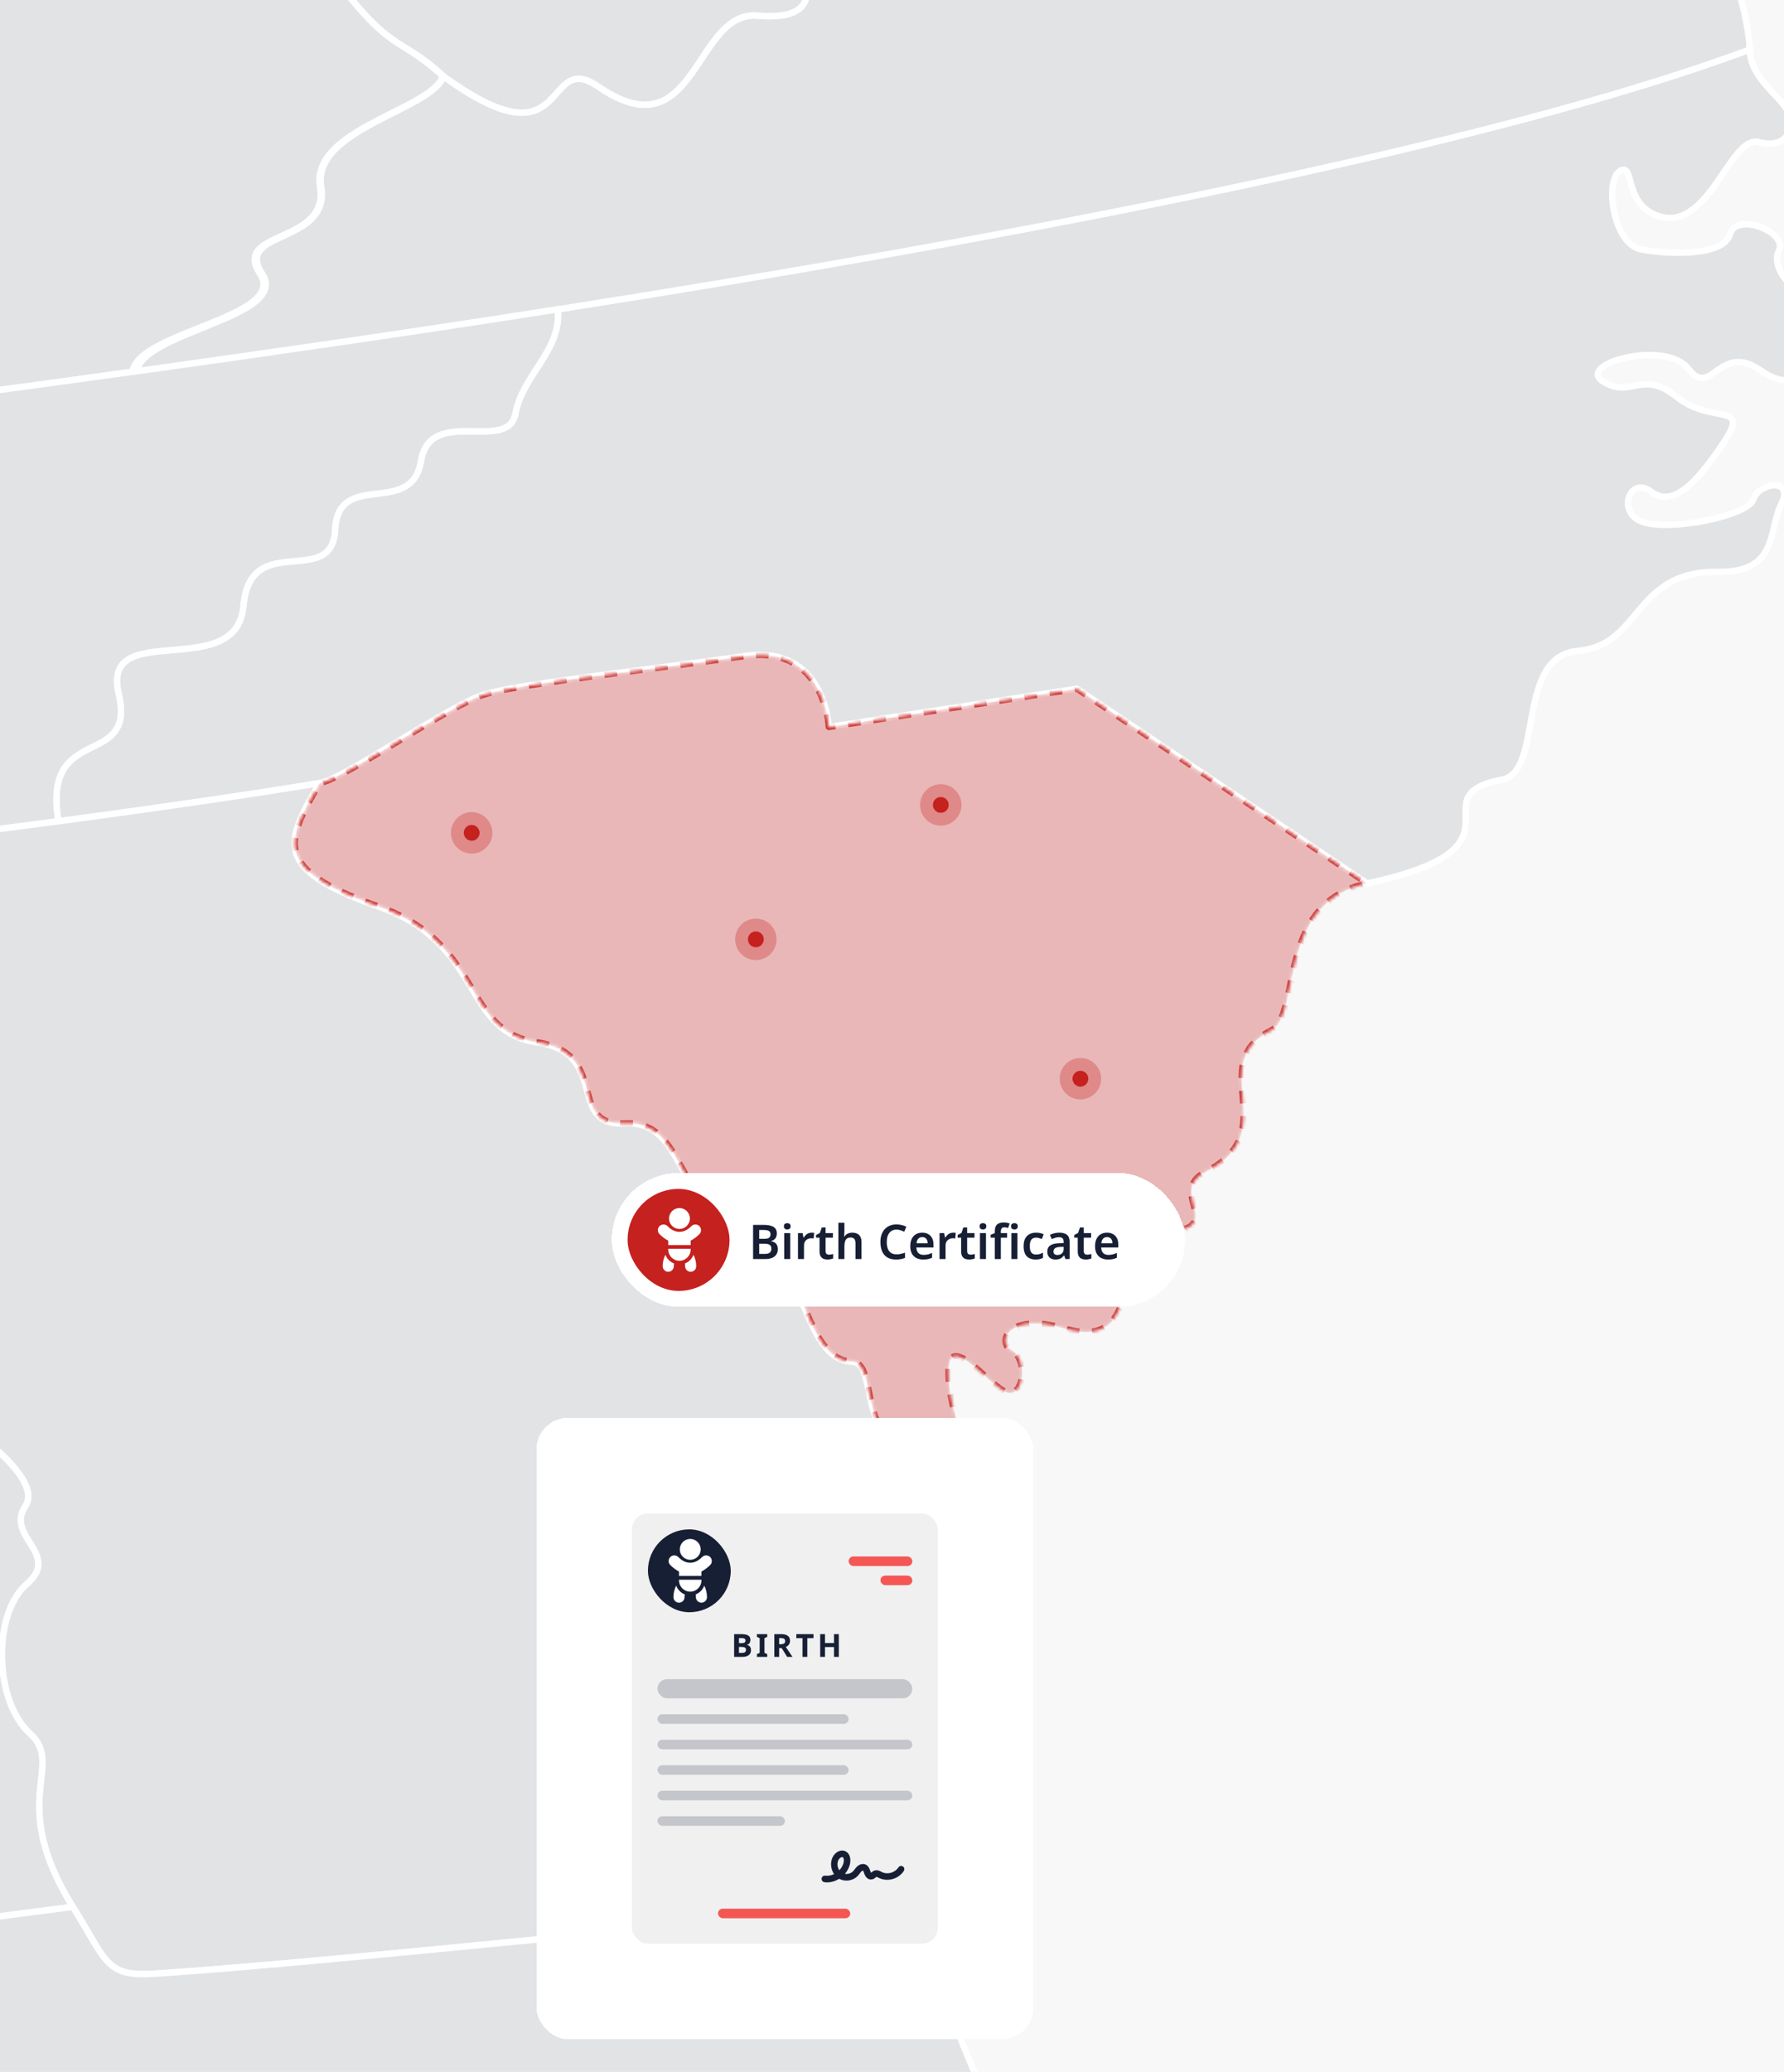 <svg width="560" height="650" viewBox="0 0 560 650" fill="none" xmlns="http://www.w3.org/2000/svg">
<g id="HERO Image - SC - Birth" clip-path="url(#clip0_3044_32839)">
<rect width="560" height="650" fill="#F8F8F8"/>
<g id="IMG Hero" clip-path="url(#clip1_3044_32839)">
<g id="Map">
<path id="us_20" d="M527.33 -145.523L564.112 -151.485C570.345 -144.236 563.003 -120.637 560.532 -114.076L550.592 -111.704C548.337 -115.56 528.598 -105.62 533.671 -111.362C538.744 -117.104 518.743 -119.317 521.649 -125.869C524.555 -132.42 501.859 -116.79 504.648 -129C507.437 -141.209 488.499 -133.01 495.256 -142.266C502.013 -151.522 507.783 -146.01 508.555 -150.352C509.328 -154.695 492.425 -153.497 491.4 -161.289C490.375 -169.08 477.207 -176.628 488.372 -182.061C499.538 -187.494 475.737 -204.818 483.95 -207.584C492.163 -210.35 501.386 -224.866 493.511 -228.174C485.635 -231.483 480.323 -217.804 474.703 -214.332C471.299 -212.307 468.388 -209.55 466.18 -206.261C463.972 -202.973 462.523 -199.235 461.937 -195.317C461.351 -191.4 461.644 -187.401 462.793 -183.61C463.942 -179.82 465.92 -176.332 468.582 -173.4C477.034 -163.572 464.914 -162.037 472.055 -152.636C479.196 -143.235 476.327 -134.924 488.611 -127.792C500.895 -120.66 480.871 -124.166 474.689 -129.664C468.507 -135.163 471.774 -123.96 479.224 -119.767C486.674 -115.574 496.744 -112.317 494.667 -108.367C492.589 -104.418 483.014 -105.091 478.166 -108.461C473.318 -111.83 452.199 -125.728 446.261 -119.097C423.991 -104.319 415.375 -122.373 436.218 -143.642C448.675 -156.366 428.647 -173.882 412.264 -168.332C395.88 -162.782 414.023 -188.337 383.213 -187.705C382.876 -203.354 373.385 -201.402 356.792 -206.269C340.198 -211.136 335.401 -190.204 319.72 -193.358C304.039 -196.512 322.616 -178.659 304.343 -180.887C286.069 -183.114 275.418 -151.644 275.418 -151.644L265.727 -196.994L499.239 -245.662L527.33 -145.523ZM963.469 -2.136C963.732 -8.86 961.319 -15.414 956.757 -20.362C952.196 -25.309 945.858 -28.246 939.135 -28.529H845.454C838.73 -28.246 832.393 -25.309 827.831 -20.362C823.27 -15.414 820.856 -8.86 821.12 -2.136V50.529C820.856 57.253 823.27 63.807 827.831 68.755C832.393 73.702 838.73 76.639 845.454 76.921H939.172C945.896 76.639 952.233 73.702 956.794 68.755C961.356 63.807 963.77 57.253 963.506 50.529L963.469 -2.136Z" fill="#171F35" fill-opacity="0.1" stroke="white" stroke-width="2"/>
<path id="us_33" d="M161.772 129.806C159.432 142.216 135.014 127.097 132.112 144.734C129.211 162.371 106.112 147.224 105.2 166.124C104.287 185.025 78.526 166.012 76.392 190.164C74.258 214.315 31.529 193.683 37.233 217.656C42.938 241.63 13.007 226.402 18.351 257.662C52.559 253.09 81.278 248.85 100.319 245.682C108.045 244.391 140.854 221.409 151.846 217.928C162.838 214.446 208.329 209.607 233.655 205.835C258.981 202.064 260.151 228.087 260.151 228.087L338.047 216.079L429.163 277.162C482.759 265.645 443.801 249.95 471.481 244.592C484.79 242.027 475.459 205.887 495.389 204.174C515.32 202.462 512.681 179.073 539.172 179.405C558.358 179.644 554.97 166.503 559.139 158.155C563.309 149.807 552.05 151.37 550.431 156.601C548.811 161.833 524.595 166.681 515.844 163.827C507.093 160.972 511.632 149.147 518.249 154.22C524.866 159.292 532.105 152.198 540.959 138.997C549.813 125.796 537.365 133.428 526.34 124.546C515.315 115.664 512.025 125.267 503.232 119.703C494.439 114.139 522.924 106.38 530.065 115.786C537.206 125.192 539.672 107.176 552.649 116.193C570.267 128.416 567.951 100.282 577.011 97.891C586.071 95.5 586.571 76.861 576.903 71.414C567.235 65.967 568.012 82.884 566.407 88.56C564.802 94.237 555.466 84.451 558.386 78.658C561.306 72.865 545.11 66.421 543.088 73.412C541.067 80.404 524.548 79.87 515.409 78.321C506.269 76.772 503.672 56.856 508.389 53.721C513.106 50.585 509.643 63.215 519.512 67.38C536.158 74.4 542.878 42.157 552.045 44.577C561.213 46.996 564.095 39.555 560.936 34.413C557.778 29.27 549.438 24.225 549.261 15.549C467.915 45.784 320.789 74.11 175.052 97.091C176.344 109.983 164.125 117.391 161.772 129.806Z" fill="#171F35" fill-opacity="0.1" stroke="white" stroke-width="2"/>
<path id="us_46" d="M446.257 -119.116C440.319 -112.485 476.048 -105.401 483.624 -96.009C491.2 -86.617 505.796 -94.726 505.922 -88.217C506.049 -81.708 495.945 -87.581 498.65 -82.859C501.355 -78.137 508.636 -61.801 499.403 -67.678C490.171 -73.556 469.384 -91.816 465.093 -88.69C460.801 -85.564 490.362 -64.463 496.469 -61.979C502.576 -59.494 514.018 -52.788 514.107 -48.876C514.196 -44.964 507.031 -33.976 501.748 -37.771C496.465 -41.566 482.276 -55.61 479.754 -51.215C477.231 -46.821 497.068 -31.163 502.731 -31.28C508.393 -31.397 520.214 -25.567 518.15 -20.747C516.086 -15.927 500.793 -20.391 498.13 -22.941C495.468 -25.492 470.572 -33.236 470.657 -28.894C470.741 -24.551 489.431 -23.896 494.747 -18.234C500.063 -12.571 508.524 -3.184 514.163 -3.727C519.802 -4.27 541.244 -16.872 544.042 -7.372C546.937 -0.049 548.705 7.671 549.283 15.525C467.938 45.76 320.811 74.085 175.075 97.067C130.263 104.133 85.577 110.68 42.965 116.628C44.448 104.025 91.249 99.556 82.274 85.845C73.298 72.134 103.8 76.725 100.828 58.549C97.856 40.374 135.925 34.388 139.201 23.92C179.735 53.472 170.002 14.977 187.897 27.238C218.717 48.338 217.79 3.204 237.786 4.926C257.782 6.648 254.969 -4.49 248.633 -17.387C242.297 -30.284 274.596 -63.935 271.507 -87.819C268.419 -111.704 301.017 -74.543 306.637 -110.609C309.482 -128.925 330.643 -125.855 325.655 -141.387C320.666 -156.918 340.709 -142.561 343.564 -173.007C346.418 -203.452 384.014 -150.395 383.2 -187.705C414.015 -188.337 395.872 -162.786 412.251 -168.332C428.629 -173.877 448.663 -156.361 436.206 -143.642C415.372 -122.397 423.992 -104.338 446.257 -119.116ZM537.219 -86.677C532.072 -83.102 536.424 -61.918 533.433 -59.255C530.443 -56.592 533.041 -36.236 538.263 -35.478C543.485 -34.72 543.059 -55.544 542.423 -65.516C541.787 -75.489 551.894 -69.62 553.537 -73.991C555.18 -78.362 558.058 -107.516 560.528 -114.072L550.589 -111.699C552.854 -107.839 542.362 -90.257 537.219 -86.677Z" fill="#171F35" fill-opacity="0.1" stroke="white" stroke-width="2"/>
<path id="us_48" d="M188.349 -258.469C188.349 -258.469 168.952 -262.376 177.09 -246.915C185.227 -231.453 177.646 -223.479 182.63 -211.429C187.614 -199.379 173.271 -194.185 183.337 -176.716C190.272 -164.699 158.469 -138.002 154.066 -141.385C145.643 -147.838 134.023 -144.455 136.312 -117.58C138.6 -90.705 109.516 -111.965 110.069 -84.552C110.621 -57.138 104.898 -40.526 89.216 -42.809C86.876 -30.61 80.596 -40.03 102.024 -10.946C123.452 18.138 124.238 10.192 139.208 23.893C179.743 53.445 170.009 14.951 187.904 27.211C218.724 48.312 217.798 3.177 237.793 4.899C257.789 6.621 254.977 -4.516 248.641 -17.413C242.305 -30.31 274.603 -63.961 271.515 -87.846C268.426 -111.731 301.024 -74.57 306.644 -110.636C309.489 -128.951 330.651 -125.882 325.662 -141.413C320.674 -156.945 340.717 -142.588 343.571 -173.033C346.426 -203.479 384.021 -150.421 383.207 -187.732C382.87 -203.38 373.38 -201.429 356.786 -206.296C340.192 -211.163 335.396 -190.231 319.714 -193.385C304.033 -196.539 322.611 -178.686 304.337 -180.914C286.063 -183.141 275.413 -151.671 275.413 -151.671L265.721 -197.021L203.557 -184.063L188.349 -258.469Z" fill="#171F35" fill-opacity="0.1" stroke="white" stroke-width="2"/>
<path id="us_17" d="M102.028 -10.933C80.605 -40.017 86.871 -30.588 89.22 -42.797C91.569 -55.006 77.746 -52.114 70.591 -62.39C63.436 -72.666 56.641 -64.73 51.606 -56.775C46.57 -48.819 34.928 -65.114 21.235 -55.282C7.543 -45.45 6.162 -70.608 -5.771 -59.961C-17.704 -49.315 -26.291 -86.462 -65.234 -80.458C-46.437 -53.064 -96.12 -61.595 -93.855 -36.47C-91.59 -11.345 -109.368 -30.943 -106.49 -17.115C-103.612 -3.287 -122.911 -13.301 -120.763 6.62C-118.615 26.541 -157.292 3.892 -156.861 24.725C-156.431 45.559 -182.599 33.771 -192.122 41.941C-201.645 50.112 -211.435 31.052 -229.638 42.704C-241.169 50.093 -251.913 47.505 -257.248 53.037C-255.076 63.411 -276.71 56.692 -261.459 70.707C-245.989 84.909 -282.003 85.462 -280.969 103.665C-279.934 121.869 -281.306 119.305 -302.322 110.61C-323.338 101.915 -320.918 124.649 -325.439 126.717C-323.151 132.333 -330.615 139.539 -325.027 146.676C-312.991 162.057 -349.955 159.339 -344.012 173.892C-339.262 172.825 -247.898 161.603 -247.898 161.603L-248.076 152.488C-248.076 152.488 -117.019 138.767 41.619 116.637C43.108 104.035 90.554 99.543 81.597 85.836C72.64 72.13 103.441 76.716 100.465 58.54C97.489 40.364 135.735 34.375 138.988 23.883C124.083 10.214 123.475 18.15 102.028 -10.933Z" fill="#171F35" fill-opacity="0.1" stroke="white" stroke-width="2"/>
<path id="us_42" d="M-247.833 161.618C-247.833 161.618 -339.197 172.849 -343.947 173.907C-348.697 174.964 -358.791 180.383 -350.405 187.15C-342.019 193.917 -358.243 199.56 -352.22 217.567C-343.273 244.297 -373.456 224.956 -366.868 249.992C-362.291 267.386 -381.814 258.111 -375.076 269.698C-368.337 281.285 -389.657 291.126 -384.248 303.677C-362.202 302.109 -303.001 295.974 -232.315 288.033C-180.919 282.253 -123.468 275.519 -69.933 268.926C-38.491 265.051 -8.387 261.214 18.357 257.643C13.003 226.384 42.943 241.62 37.244 217.638C31.544 193.655 74.292 214.278 76.402 190.145C78.513 166.012 104.297 184.997 105.21 166.106C106.122 147.214 129.235 162.362 132.122 144.715C135.01 127.069 159.428 142.202 161.782 129.787C164.136 117.372 176.354 109.955 175.091 97.03C130.279 104.096 84.306 110.667 41.68 116.624C-116.959 138.754 -248.015 152.474 -248.015 152.474L-247.833 161.618Z" fill="#171F35" fill-opacity="0.1" stroke="white" stroke-width="2"/>
<path id="us_1" d="M-151.192 620.686C-137.551 619.108 22.889 598.223 22.889 598.223C2.013 564.802 20.68 553.987 9.407 543.809C-1.866 533.631 -2.437 506.283 8.443 496.934C19.323 487.584 1.625 482.094 7.942 472.6C14.26 463.105 -12.793 445.926 -12.793 445.926L-69.94 268.944C-123.48 275.542 -180.917 282.271 -232.322 288.05L-231.386 553.309L-211.732 677.061C-181.188 684.702 -198.975 663.785 -191.825 653.195C-187.145 646.278 -171.792 655.829 -177.669 665.932C-183.547 676.036 -170.65 674.936 -167.795 681.796C-160.954 698.175 -160.205 670.781 -152.699 676.71C-145.193 682.639 -148.169 664.463 -142.558 663.045C-145.287 657.097 -140.864 650.41 -150.808 641.519C-160.753 632.628 -164.829 622.277 -151.192 620.686Z" fill="#171F35" fill-opacity="0.1" stroke="white" stroke-width="2"/>
<path id="us_10" d="M267.466 427.219C251.209 426.461 253.74 392.978 232.762 385.571C211.783 378.163 215.124 351.41 196.261 352.458C177.397 353.506 191.904 330.398 168.389 326.977C144.874 323.557 152.128 296.05 118.673 284.36C85.219 272.671 89.599 264.121 100.306 245.669C81.265 248.842 52.546 253.077 18.338 257.649C-8.406 261.22 -38.505 265.052 -69.947 268.932L-12.805 445.937C-12.805 445.937 14.248 463.172 7.931 472.611C1.613 482.05 19.302 487.586 8.431 496.945C-2.439 506.304 -1.864 533.619 9.395 543.816C20.654 554.013 2.002 564.804 22.877 598.23C33.664 615.545 33.083 620.224 48.69 619.2C92.996 616.298 176.096 607.501 223.543 603.256C266.595 638.203 216.346 569.563 251.705 579.236C263.507 582.479 271.719 581.215 277.288 577.626C279.291 569.334 268.954 541.242 281.214 536.305C297.125 529.903 266.998 520.104 283.414 516.3C301.566 512.088 273.587 482.195 289.235 482.752C304.884 483.309 298.024 466.509 301.809 460.791C265.594 461.544 277.26 427.65 267.466 427.219Z" fill="#171F35" fill-opacity="0.1" stroke="white" stroke-width="2"/>
<path id="us_9" d="M251.706 579.248C216.347 569.556 266.578 638.211 223.544 603.268C176.098 607.48 92.984 616.32 48.691 619.212C33.08 620.241 33.66 615.543 22.878 598.242C22.878 598.242 -137.552 619.113 -151.202 620.704C-164.853 622.295 -160.73 632.619 -150.777 641.538C-140.823 650.457 -145.245 657.13 -142.527 663.064C-136.911 661.66 -144.038 674.384 -133.584 675.47C-123.13 676.555 -126.564 654.075 -116.714 651.679C-105.048 648.843 -114.758 662.97 -104.299 664.884C-85.112 668.408 -84.415 660.57 -81.963 653.139C-79.511 645.707 -52.599 645.183 -56.324 654.346C-60.048 663.509 -43.043 667.107 -32.561 670.36C-22.078 673.612 -20.628 662.147 -14.493 662.175C3.318 662.255 -14.404 687.356 2.943 686.565C11.175 686.186 17.02 695.395 17.198 704.067C17.375 712.738 40.708 708.358 41.031 701.853C42.252 676.649 70.489 698.648 94.069 663.013C102.025 650.963 113.316 669.962 124.992 668.02C145.765 664.566 141.839 683.804 149.214 684.459C173.136 686.588 151.46 709.603 176.29 713.861C209.782 719.603 194.91 732.58 222.052 743.343C236.165 748.921 224.036 776.722 221.116 803.709C218.196 830.697 226.165 838.76 235.318 840.323C244.472 841.886 236.399 829.878 234.125 824.716C231.851 819.555 241.818 818.904 252.3 822.17C262.783 825.437 230.096 861.273 246.685 867.001C263.274 872.729 261.819 897.306 272.685 906.838C298.315 929.324 267.537 887.848 292.423 896.024C297.94 897.825 290.032 927.33 298.315 929.319C306.598 931.308 309.598 907.821 316.664 913.315C323.73 918.809 301.422 932.305 312.761 935.103C324.099 937.902 322.752 955.225 329.032 966.456C340.305 986.63 378.519 966.321 382.038 1010.95C382.819 1020.91 402.427 1007.41 403.952 1020.93C407.452 1051.98 363.937 1029.48 363.474 1049.8C363.24 1060.25 385.337 1044.87 413.629 1042.13C438.277 1039.75 430.158 1012.54 443.579 1004.48C451.806 999.546 438.899 987.224 441.81 981.955C461.464 946.39 439.616 874.792 434.679 866.617C429.742 858.442 419.704 861.549 420.921 852.139C421.318 849.036 411.94 823.972 401.392 810.022C390.115 795.047 354.297 735.874 355.532 733.239C356.768 730.605 375.187 739.688 366.38 733.024C309.944 690.337 294.019 612.515 288.202 603.516C282.386 594.517 275.249 585.986 277.252 577.689C271.721 581.223 263.508 582.477 251.706 579.248Z" fill="#171F35" fill-opacity="0.1" stroke="white" stroke-width="2"/>
<g id="SC">
<g id="us_40">
<mask id="path-10-inside-1_3044_32839" fill="white">
<path d="M260.162 228.081C260.162 228.081 258.978 202.044 233.666 205.83C208.354 209.616 162.854 214.436 151.857 217.922C140.86 221.408 108.047 244.385 100.33 245.677C89.633 264.124 85.257 272.678 118.698 284.367C152.138 296.057 144.904 323.559 168.414 326.985C191.924 330.41 177.417 353.499 196.286 352.465C215.154 351.431 211.78 378.203 232.786 385.578C253.793 392.953 251.233 426.445 267.49 427.226C277.266 427.671 265.586 461.565 301.82 460.821C305.615 455.103 297.566 443.535 297.73 430.076C297.893 416.618 312.185 437.166 316.963 437.063C321.741 436.96 322.386 426.103 317.557 423.585C312.728 421.068 316.598 411.634 333.936 416.744C361.456 424.863 347.235 387.819 366.323 386.551C385.411 385.283 366.089 373.958 378.523 367.632C403.437 354.973 377.84 334.219 398.884 323.372C408.805 318.257 400.157 283.408 429.203 277.161L338.087 216.078L260.162 228.081Z"/>
</mask>
<path d="M260.162 228.081C260.162 228.081 258.978 202.044 233.666 205.83C208.354 209.616 162.854 214.436 151.857 217.922C140.86 221.408 108.047 244.385 100.33 245.677C89.633 264.124 85.257 272.678 118.698 284.367C152.138 296.057 144.904 323.559 168.414 326.985C191.924 330.41 177.417 353.499 196.286 352.465C215.154 351.431 211.78 378.203 232.786 385.578C253.793 392.953 251.233 426.445 267.49 427.226C277.266 427.671 265.586 461.565 301.82 460.821C305.615 455.103 297.566 443.535 297.73 430.076C297.893 416.618 312.185 437.166 316.963 437.063C321.741 436.96 322.386 426.103 317.557 423.585C312.728 421.068 316.598 411.634 333.936 416.744C361.456 424.863 347.235 387.819 366.323 386.551C385.411 385.283 366.089 373.958 378.523 367.632C403.437 354.973 377.84 334.219 398.884 323.372C408.805 318.257 400.157 283.408 429.203 277.161L338.087 216.078L260.162 228.081Z" fill="#C5211F" fill-opacity="0.3" stroke="#C5211F" stroke-opacity="0.8" stroke-width="2" stroke-miterlimit="10" stroke-linejoin="round" stroke-dasharray="4 4" mask="url(#path-10-inside-1_3044_32839)"/>
</g>
<g id="dots">
<g id="Ellipse 509">
<circle cx="283.045" cy="387.513" r="2.5" transform="rotate(-22.376 283.045 387.513)" fill="#C5211F"/>
<circle cx="283.045" cy="387.513" r="4.5" transform="rotate(-22.376 283.045 387.513)" stroke="#C5211F" stroke-opacity="0.3" stroke-width="4"/>
</g>
<g id="Ellipse 510">
<circle cx="339.142" cy="338.426" r="2.5" transform="rotate(-22.376 339.142 338.426)" fill="#C5211F"/>
<circle cx="339.142" cy="338.426" r="4.5" transform="rotate(-22.376 339.142 338.426)" stroke="#C5211F" stroke-opacity="0.3" stroke-width="4"/>
</g>
<g id="Ellipse 511">
<circle cx="237.263" cy="294.697" r="2.5" transform="rotate(-22.376 237.263 294.697)" fill="#C5211F"/>
<circle cx="237.263" cy="294.697" r="4.5" transform="rotate(-22.376 237.263 294.697)" stroke="#C5211F" stroke-opacity="0.3" stroke-width="4"/>
</g>
<g id="Ellipse 512">
<circle cx="148.056" cy="261.29" r="2.5" transform="rotate(-22.376 148.056 261.29)" fill="#C5211F"/>
<circle cx="148.056" cy="261.29" r="4.5" transform="rotate(-22.376 148.056 261.29)" stroke="#C5211F" stroke-opacity="0.3" stroke-width="4"/>
</g>
<g id="Ellipse 513">
<circle cx="295.316" cy="252.525" r="2.5" transform="rotate(-22.376 295.316 252.525)" fill="#C5211F"/>
<circle cx="295.316" cy="252.525" r="4.5" transform="rotate(-22.376 295.316 252.525)" stroke="#C5211F" stroke-opacity="0.3" stroke-width="4"/>
</g>
</g>
</g>
</g>
</g>
<g id="Certificate">
<g id="Certificate button hero" filter="url(#filter0_d_3044_32839)">
<rect x="190" y="363" width="180" height="42" rx="21" fill="white" shape-rendering="crispEdges"/>
<g id="child-icon">
<rect x="195" y="368" width="32" height="32" rx="16" fill="#C5211F"/>
<g id="certificate ui icon" clip-path="url(#clip2_3044_32839)">
<g id="icon">
<g id="Group 39525">
<path id="Vector" d="M206.869 388.648C206.312 389.759 206.016 390.992 206.016 392.257C206.016 393.218 206.797 394 207.758 394C208.719 394 209.501 393.218 209.501 392.257C209.501 391.969 209.528 391.684 209.58 391.407C208.328 390.92 207.335 389.911 206.869 388.648Z" fill="white"/>
<path id="Vector_2" d="M212.979 391.407C213.03 391.684 213.057 391.969 213.057 392.257C213.057 393.218 213.839 394 214.8 394C215.761 394 216.543 393.218 216.543 392.257C216.543 390.992 216.247 389.759 215.69 388.648C215.224 389.911 214.23 390.92 212.979 391.407Z" fill="white"/>
<path id="Vector_3" d="M217.539 382.197C218.233 381.503 218.233 380.374 217.539 379.68C217.203 379.344 216.756 379.159 216.281 379.159C215.805 379.159 215.358 379.344 215.022 379.68C213.806 380.896 212.617 381.462 211.28 381.462C209.943 381.462 208.754 380.896 207.538 379.68C206.844 378.987 205.715 378.987 205.021 379.68C204.685 380.017 204.5 380.463 204.5 380.939C204.5 381.414 204.685 381.861 205.021 382.197C205.713 382.889 206.822 383.757 207.762 384.235V385.61H214.798V384.235C215.738 383.757 216.847 382.889 217.539 382.197Z" fill="white"/>
<path id="Vector_4" d="M207.762 386.792V387.025C207.762 388.965 209.34 390.543 211.279 390.543C213.219 390.543 214.797 388.965 214.797 387.025V386.792H207.762Z" fill="white"/>
<path id="Vector_5" d="M211.281 380.55C212.487 380.55 213.542 379.894 214.11 378.92C214.393 378.436 214.556 377.874 214.556 377.275C214.556 375.469 213.086 374 211.281 374C209.475 374 208.006 375.469 208.006 377.275C208.006 377.874 208.169 378.436 208.451 378.92C209.019 379.894 210.074 380.55 211.281 380.55Z" fill="white"/>
</g>
</g>
</g>
</g>
<path id="Birth Certificate" d="M237.62 379.29C238.55 379.29 239.33 379.38 239.96 379.56C240.59 379.73 241.06 380.01 241.37 380.4C241.69 380.79 241.85 381.315 241.85 381.975C241.85 382.385 241.78 382.755 241.64 383.085C241.5 383.415 241.295 383.685 241.025 383.895C240.765 384.105 240.44 384.245 240.05 384.315V384.39C240.45 384.46 240.805 384.59 241.115 384.78C241.435 384.96 241.685 385.225 241.865 385.575C242.055 385.915 242.15 386.365 242.15 386.925C242.15 387.575 241.995 388.13 241.685 388.59C241.375 389.05 240.93 389.4 240.35 389.64C239.78 389.88 239.1 390 238.31 390H234.395V379.29H237.62ZM237.875 383.655C238.635 383.655 239.155 383.535 239.435 383.295C239.725 383.055 239.87 382.7 239.87 382.23C239.87 381.75 239.7 381.405 239.36 381.195C239.02 380.985 238.475 380.88 237.725 380.88H236.315V383.655H237.875ZM236.315 385.2V388.395H238.055C238.835 388.395 239.375 388.245 239.675 387.945C239.985 387.645 240.14 387.245 240.14 386.745C240.14 386.425 240.075 386.15 239.945 385.92C239.815 385.69 239.59 385.515 239.27 385.395C238.95 385.265 238.515 385.2 237.965 385.2H236.315ZM246.066 381.87V390H244.176V381.87H246.066ZM245.121 378.735C245.401 378.735 245.646 378.81 245.856 378.96C246.066 379.1 246.171 379.355 246.171 379.725C246.171 380.085 246.066 380.345 245.856 380.505C245.646 380.655 245.401 380.73 245.121 380.73C244.831 380.73 244.581 380.655 244.371 380.505C244.171 380.345 244.071 380.085 244.071 379.725C244.071 379.355 244.171 379.1 244.371 378.96C244.581 378.81 244.831 378.735 245.121 378.735ZM252.743 381.72C252.863 381.72 253.003 381.725 253.163 381.735C253.323 381.745 253.458 381.765 253.568 381.795L253.403 383.55C253.313 383.53 253.193 383.515 253.043 383.505C252.903 383.485 252.778 383.475 252.668 383.475C252.368 383.475 252.078 383.525 251.798 383.625C251.528 383.715 251.283 383.855 251.063 384.045C250.853 384.225 250.683 384.46 250.553 384.75C250.433 385.04 250.373 385.385 250.373 385.785V390H248.483V381.87H249.938L250.208 383.28H250.298C250.458 382.99 250.658 382.73 250.898 382.5C251.138 382.26 251.413 382.07 251.723 381.93C252.043 381.79 252.383 381.72 252.743 381.72ZM258.224 388.635C258.464 388.635 258.694 388.615 258.914 388.575C259.134 388.525 259.339 388.47 259.529 388.41V389.82C259.329 389.91 259.069 389.985 258.749 390.045C258.429 390.115 258.094 390.15 257.744 390.15C257.284 390.15 256.864 390.075 256.484 389.925C256.114 389.765 255.814 389.495 255.584 389.115C255.364 388.735 255.254 388.205 255.254 387.525V383.295H254.159V382.47L255.359 381.81L255.959 380.085H257.144V381.87H259.454V383.295H257.144V387.51C257.144 387.89 257.244 388.175 257.444 388.365C257.644 388.545 257.904 388.635 258.224 388.635ZM263.058 381.315C263.058 381.635 263.043 381.95 263.013 382.26C262.993 382.56 262.973 382.785 262.953 382.935H263.073C263.243 382.655 263.453 382.43 263.703 382.26C263.953 382.08 264.228 381.945 264.528 381.855C264.838 381.765 265.158 381.72 265.488 381.72C266.098 381.72 266.623 381.825 267.063 382.035C267.503 382.245 267.838 382.57 268.068 383.01C268.308 383.44 268.428 384.005 268.428 384.705V390H266.538V385.08C266.538 384.46 266.418 384 266.178 383.7C265.938 383.4 265.558 383.25 265.038 383.25C264.538 383.25 264.143 383.36 263.853 383.58C263.563 383.79 263.358 384.105 263.238 384.525C263.118 384.935 263.058 385.44 263.058 386.04V390H261.168V378.6H263.058V381.315ZM279.429 380.76C278.939 380.76 278.504 380.85 278.124 381.03C277.744 381.21 277.419 381.47 277.149 381.81C276.889 382.15 276.689 382.56 276.549 383.04C276.419 383.52 276.354 384.06 276.354 384.66C276.354 385.47 276.464 386.165 276.684 386.745C276.904 387.315 277.239 387.755 277.689 388.065C278.149 388.375 278.724 388.53 279.414 388.53C279.874 388.53 280.314 388.485 280.734 388.395C281.164 388.295 281.614 388.165 282.084 388.005V389.64C281.644 389.82 281.199 389.95 280.749 390.03C280.309 390.11 279.799 390.15 279.219 390.15C278.119 390.15 277.209 389.925 276.489 389.475C275.769 389.015 275.234 388.375 274.884 387.555C274.534 386.725 274.359 385.755 274.359 384.645C274.359 383.835 274.469 383.095 274.689 382.425C274.919 381.755 275.244 381.175 275.664 380.685C276.094 380.195 276.624 379.815 277.254 379.545C277.884 379.275 278.609 379.14 279.429 379.14C279.969 379.14 280.499 379.205 281.019 379.335C281.549 379.455 282.044 379.625 282.504 379.845L281.844 381.42C281.464 381.25 281.069 381.1 280.659 380.97C280.259 380.83 279.849 380.76 279.429 380.76ZM287.48 381.72C288.21 381.72 288.835 381.87 289.355 382.17C289.885 382.46 290.295 382.88 290.585 383.43C290.875 383.97 291.02 384.63 291.02 385.41V386.37H285.65C285.67 387.11 285.875 387.685 286.265 388.095C286.655 388.495 287.195 388.695 287.885 388.695C288.415 388.695 288.885 388.645 289.295 388.545C289.715 388.435 290.145 388.28 290.585 388.08V389.595C290.185 389.785 289.77 389.925 289.34 390.015C288.91 390.105 288.395 390.15 287.795 390.15C287.005 390.15 286.3 390 285.68 389.7C285.07 389.39 284.59 388.925 284.24 388.305C283.9 387.685 283.73 386.915 283.73 385.995C283.73 385.065 283.885 384.285 284.195 383.655C284.515 383.015 284.955 382.535 285.515 382.215C286.075 381.885 286.73 381.72 287.48 381.72ZM287.48 383.115C286.98 383.115 286.57 383.28 286.25 383.61C285.94 383.93 285.755 384.41 285.695 385.05H289.19C289.19 384.67 289.125 384.335 288.995 384.045C288.875 383.755 288.69 383.53 288.44 383.37C288.19 383.2 287.87 383.115 287.48 383.115ZM297.186 381.72C297.306 381.72 297.446 381.725 297.606 381.735C297.766 381.745 297.901 381.765 298.011 381.795L297.846 383.55C297.756 383.53 297.636 383.515 297.486 383.505C297.346 383.485 297.221 383.475 297.111 383.475C296.811 383.475 296.521 383.525 296.241 383.625C295.971 383.715 295.726 383.855 295.506 384.045C295.296 384.225 295.126 384.46 294.996 384.75C294.876 385.04 294.816 385.385 294.816 385.785V390H292.926V381.87H294.381L294.651 383.28H294.741C294.901 382.99 295.101 382.73 295.341 382.5C295.581 382.26 295.856 382.07 296.166 381.93C296.486 381.79 296.826 381.72 297.186 381.72ZM302.668 388.635C302.908 388.635 303.138 388.615 303.358 388.575C303.578 388.525 303.783 388.47 303.973 388.41V389.82C303.773 389.91 303.513 389.985 303.193 390.045C302.873 390.115 302.538 390.15 302.188 390.15C301.728 390.15 301.308 390.075 300.928 389.925C300.558 389.765 300.258 389.495 300.028 389.115C299.808 388.735 299.698 388.205 299.698 387.525V383.295H298.603V382.47L299.803 381.81L300.403 380.085H301.588V381.87H303.898V383.295H301.588V387.51C301.588 387.89 301.688 388.175 301.888 388.365C302.088 388.545 302.348 388.635 302.668 388.635ZM307.501 381.87V390H305.611V381.87H307.501ZM306.556 378.735C306.836 378.735 307.081 378.81 307.291 378.96C307.501 379.1 307.606 379.355 307.606 379.725C307.606 380.085 307.501 380.345 307.291 380.505C307.081 380.655 306.836 380.73 306.556 380.73C306.266 380.73 306.016 380.655 305.806 380.505C305.606 380.345 305.506 380.085 305.506 379.725C305.506 379.355 305.606 379.1 305.806 378.96C306.016 378.81 306.266 378.735 306.556 378.735ZM314.133 383.295H312.168V390H310.278V383.295H308.973V382.395L310.278 381.855V381.3C310.278 380.6 310.388 380.05 310.608 379.65C310.828 379.25 311.148 378.965 311.568 378.795C311.988 378.615 312.483 378.525 313.053 378.525C313.453 378.525 313.813 378.56 314.133 378.63C314.453 378.69 314.718 378.76 314.928 378.84L314.448 380.25C314.278 380.2 314.088 380.155 313.878 380.115C313.678 380.065 313.458 380.04 313.218 380.04C312.858 380.04 312.593 380.155 312.423 380.385C312.253 380.615 312.168 380.935 312.168 381.345V381.87H314.133V383.295ZM317.373 381.87V390H315.483V381.87H317.373ZM316.428 378.735C316.708 378.735 316.953 378.81 317.163 378.96C317.373 379.1 317.478 379.355 317.478 379.725C317.478 380.085 317.373 380.345 317.163 380.505C316.953 380.655 316.708 380.73 316.428 380.73C316.138 380.73 315.888 380.655 315.678 380.505C315.478 380.345 315.378 380.085 315.378 379.725C315.378 379.355 315.478 379.1 315.678 378.96C315.888 378.81 316.138 378.735 316.428 378.735ZM323.076 390.15C322.306 390.15 321.636 390.005 321.066 389.715C320.506 389.415 320.071 388.96 319.761 388.35C319.461 387.73 319.311 386.94 319.311 385.98C319.311 384.98 319.476 384.17 319.806 383.55C320.146 382.92 320.611 382.46 321.201 382.17C321.791 381.87 322.466 381.72 323.226 381.72C323.736 381.72 324.191 381.77 324.591 381.87C324.991 381.97 325.331 382.09 325.611 382.23L325.056 383.715C324.746 383.595 324.436 383.495 324.126 383.415C323.816 383.325 323.516 383.28 323.226 383.28C322.776 383.28 322.401 383.38 322.101 383.58C321.811 383.78 321.596 384.08 321.456 384.48C321.316 384.87 321.246 385.365 321.246 385.965C321.246 386.545 321.316 387.03 321.456 387.42C321.606 387.81 321.826 388.105 322.116 388.305C322.406 388.495 322.766 388.59 323.196 388.59C323.656 388.59 324.061 388.535 324.411 388.425C324.761 388.315 325.091 388.165 325.401 387.975V389.61C325.091 389.8 324.756 389.935 324.396 390.015C324.046 390.105 323.606 390.15 323.076 390.15ZM330.546 381.72C331.596 381.72 332.391 381.95 332.931 382.41C333.481 382.86 333.756 383.57 333.756 384.54V390H332.421L332.046 388.875H331.986C331.756 389.165 331.516 389.41 331.266 389.61C331.026 389.8 330.746 389.935 330.426 390.015C330.116 390.105 329.736 390.15 329.286 390.15C328.806 390.15 328.371 390.06 327.981 389.88C327.601 389.7 327.301 389.425 327.081 389.055C326.861 388.675 326.751 388.2 326.751 387.63C326.751 386.79 327.056 386.16 327.666 385.74C328.286 385.31 329.221 385.075 330.471 385.035L331.881 384.99V384.585C331.881 384.065 331.756 383.695 331.506 383.475C331.256 383.255 330.906 383.145 330.456 383.145C330.046 383.145 329.651 383.205 329.271 383.325C328.891 383.445 328.521 383.585 328.161 383.745L327.561 382.425C327.961 382.215 328.416 382.045 328.926 381.915C329.446 381.785 329.986 381.72 330.546 381.72ZM330.891 386.19C330.061 386.22 329.486 386.365 329.166 386.625C328.846 386.875 328.686 387.215 328.686 387.645C328.686 388.025 328.801 388.3 329.031 388.47C329.261 388.64 329.556 388.725 329.916 388.725C330.466 388.725 330.931 388.57 331.311 388.26C331.691 387.94 331.881 387.47 331.881 386.85V386.16L330.891 386.19ZM339.274 388.635C339.514 388.635 339.744 388.615 339.964 388.575C340.184 388.525 340.389 388.47 340.579 388.41V389.82C340.379 389.91 340.119 389.985 339.799 390.045C339.479 390.115 339.144 390.15 338.794 390.15C338.334 390.15 337.914 390.075 337.534 389.925C337.164 389.765 336.864 389.495 336.634 389.115C336.414 388.735 336.304 388.205 336.304 387.525V383.295H335.209V382.47L336.409 381.81L337.009 380.085H338.194V381.87H340.504V383.295H338.194V387.51C338.194 387.89 338.294 388.175 338.494 388.365C338.694 388.545 338.954 388.635 339.274 388.635ZM345.488 381.72C346.218 381.72 346.843 381.87 347.363 382.17C347.893 382.46 348.303 382.88 348.593 383.43C348.883 383.97 349.028 384.63 349.028 385.41V386.37H343.658C343.678 387.11 343.883 387.685 344.273 388.095C344.663 388.495 345.203 388.695 345.893 388.695C346.423 388.695 346.893 388.645 347.303 388.545C347.723 388.435 348.153 388.28 348.593 388.08V389.595C348.193 389.785 347.778 389.925 347.348 390.015C346.918 390.105 346.403 390.15 345.803 390.15C345.013 390.15 344.308 390 343.688 389.7C343.078 389.39 342.598 388.925 342.248 388.305C341.908 387.685 341.738 386.915 341.738 385.995C341.738 385.065 341.893 384.285 342.203 383.655C342.523 383.015 342.963 382.535 343.523 382.215C344.083 381.885 344.738 381.72 345.488 381.72ZM345.488 383.115C344.988 383.115 344.578 383.28 344.258 383.61C343.948 383.93 343.763 384.41 343.703 385.05H347.198C347.198 384.67 347.133 384.335 347.003 384.045C346.883 383.755 346.698 383.53 346.448 383.37C346.198 383.2 345.878 383.115 345.488 383.115Z" fill="#171F35"/>
</g>
<g id="Certificate icon hero" filter="url(#filter1_dddddd_3044_32839)">
<rect x="202" y="425" width="156" height="195" rx="10" fill="white" shape-rendering="crispEdges"/>
<g id="Certificate-birth">
<rect id="bg" x="232" y="455" width="96" height="135" rx="5" fill="#F0F0F0"/>
<g id="new">
<rect x="237" y="460" width="26" height="26" rx="13" fill="#171F35"/>
<g id="certificate ui icon_2" clip-path="url(#clip3_3044_32839)">
<g id="icon_2">
<g id="Group 39525_2">
<path id="Vector_6" d="M245.869 477.648C245.312 478.759 245.016 479.992 245.016 481.257C245.016 482.218 245.797 483 246.758 483C247.719 483 248.501 482.218 248.501 481.257C248.501 480.969 248.528 480.684 248.58 480.407C247.328 479.92 246.335 478.911 245.869 477.648Z" fill="white"/>
<path id="Vector_7" d="M251.979 480.407C252.03 480.684 252.057 480.969 252.057 481.257C252.057 482.218 252.839 483 253.8 483C254.761 483 255.543 482.218 255.543 481.257C255.543 479.992 255.247 478.759 254.69 477.648C254.224 478.911 253.23 479.92 251.979 480.407Z" fill="white"/>
<path id="Vector_8" d="M256.539 471.197C257.233 470.503 257.233 469.374 256.539 468.68C256.203 468.344 255.756 468.159 255.281 468.159C254.805 468.159 254.358 468.344 254.022 468.68C252.806 469.896 251.617 470.462 250.28 470.462C248.943 470.462 247.754 469.896 246.538 468.68C245.844 467.987 244.715 467.987 244.021 468.68C243.685 469.017 243.5 469.463 243.5 469.939C243.5 470.414 243.685 470.861 244.021 471.197C244.713 471.889 245.822 472.757 246.762 473.235V474.61H253.798V473.235C254.738 472.757 255.847 471.889 256.539 471.197Z" fill="white"/>
<path id="Vector_9" d="M246.762 475.792V476.025C246.762 477.965 248.34 479.543 250.279 479.543C252.219 479.543 253.797 477.965 253.797 476.025V475.792H246.762Z" fill="white"/>
<path id="Vector_10" d="M250.281 469.55C251.487 469.55 252.542 468.894 253.11 467.92C253.393 467.436 253.556 466.874 253.556 466.275C253.556 464.469 252.086 463 250.281 463C248.475 463 247.006 464.469 247.006 466.275C247.006 466.874 247.169 467.436 247.451 467.92C248.019 468.894 249.074 469.55 250.281 469.55Z" fill="white"/>
</g>
</g>
</g>
</g>
<g id="Frame 39566">
<rect id="Rectangle 486" x="300" y="468.5" width="20" height="3" rx="1.5" fill="#F45654"/>
<rect id="Rectangle 487" x="310" y="474.5" width="10" height="3" rx="1.5" fill="#F45654"/>
</g>
<g id="Frame 39567" opacity="0.2">
<rect id="Rectangle 480" x="240" y="507" width="80" height="6" rx="3" fill="#171F35"/>
<rect id="Rectangle 481" x="240" y="518" width="60" height="3" rx="1.5" fill="#171F35"/>
<rect id="Rectangle 482" x="240" y="526" width="80" height="3" rx="1.5" fill="#171F35"/>
<rect id="Rectangle 483" x="240" y="534" width="60" height="3" rx="1.5" fill="#171F35"/>
<rect id="Rectangle 484" x="240" y="542" width="80" height="3" rx="1.5" fill="#171F35"/>
<rect id="Rectangle 485" x="240" y="550" width="40" height="3" rx="1.5" fill="#171F35"/>
</g>
<path id="Birth" d="M264.066 492.861H266.288C267.3 492.861 268.035 493.006 268.49 493.296C268.949 493.582 269.179 494.04 269.179 494.668C269.179 495.094 269.078 495.444 268.876 495.718C268.677 495.991 268.412 496.156 268.08 496.211V496.26C268.533 496.361 268.858 496.549 269.057 496.826C269.258 497.103 269.359 497.471 269.359 497.93C269.359 498.581 269.123 499.089 268.651 499.453C268.183 499.818 267.545 500 266.737 500H264.066V492.861ZM265.58 495.688H266.459C266.869 495.688 267.165 495.625 267.348 495.498C267.533 495.371 267.626 495.161 267.626 494.868C267.626 494.595 267.525 494.399 267.323 494.282C267.125 494.162 266.809 494.102 266.376 494.102H265.58V495.688ZM265.58 496.89V498.75H266.566C266.983 498.75 267.291 498.67 267.489 498.511C267.688 498.351 267.787 498.107 267.787 497.778C267.787 497.186 267.364 496.89 266.518 496.89H265.58ZM274.456 500H271.209V499.141L272.078 498.74V494.121L271.209 493.721V492.861H274.456V493.721L273.587 494.121V498.74L274.456 499.141V500ZM278.195 496.03H278.684C279.162 496.03 279.515 495.951 279.743 495.791C279.971 495.632 280.085 495.381 280.085 495.039C280.085 494.701 279.968 494.46 279.733 494.316C279.502 494.173 279.143 494.102 278.654 494.102H278.195V496.03ZM278.195 497.261V500H276.682V492.861H278.762C279.732 492.861 280.45 493.039 280.915 493.394C281.381 493.745 281.613 494.281 281.613 495C281.613 495.42 281.498 495.794 281.267 496.123C281.035 496.449 280.708 496.704 280.285 496.89L282.385 500H280.705L279.001 497.261H278.195ZM287.037 500H285.523V494.121H283.585V492.861H288.976V494.121H287.037V500ZM296.924 500H295.415V496.919H292.588V500H291.074V492.861H292.588V495.659H295.415V492.861H296.924V500Z" fill="#171F35"/>
<g id="signature 2">
<path id="Vector_11" fill-rule="evenodd" clip-rule="evenodd" d="M316.773 566.165C316.54 566.004 316.216 566.057 316.061 566.313C314.819 568.207 312.192 568.947 310.199 567.952C310.134 567.925 310.082 567.885 310.018 567.858C309.565 567.616 308.996 567.321 308.361 567.495C308.012 567.589 307.753 567.804 307.52 567.979C307.326 568.14 307.158 568.275 307.016 568.275C306.757 568.288 306.498 567.872 306.369 567.482C306.343 567.415 306.317 567.347 306.304 567.28C306.123 566.729 305.903 566.057 305.295 565.695C304.544 565.251 303.625 565.574 303.043 566.098C302.732 566.367 302.499 566.689 302.267 566.998C302.111 567.2 301.969 567.388 301.827 567.549C300.856 568.611 299.2 568.893 297.919 568.302C298.902 567.374 299.601 566.219 299.911 564.956C300.222 563.692 300.041 562.12 298.902 561.489C298.32 561.166 297.621 561.166 296.935 561.515C296.366 561.811 295.848 562.308 295.525 562.9C295.02 563.84 294.865 564.969 295.098 566.098C295.279 566.944 295.654 567.71 296.185 568.315C295.098 568.973 293.83 569.296 292.587 569.135C292.303 569.094 292.044 569.296 292.005 569.592C291.966 569.887 292.16 570.156 292.445 570.196C292.717 570.237 292.975 570.25 293.247 570.25C294.541 570.25 295.848 569.833 297.013 569.041C297.802 569.538 298.76 569.766 299.743 569.672C300.843 569.565 301.852 569.081 302.564 568.302C302.758 568.1 302.914 567.885 303.069 567.67C303.276 567.388 303.47 567.132 303.703 566.917C304.014 566.649 304.479 566.461 304.777 566.635C305.049 566.797 305.178 567.2 305.32 567.643C305.346 567.71 305.372 567.791 305.398 567.858C305.722 568.799 306.317 569.35 307.003 569.35H307.08C307.546 569.323 307.883 569.054 308.154 568.826C308.323 568.691 308.478 568.557 308.62 568.53C308.879 568.463 309.203 568.637 309.552 568.812C309.617 568.852 309.681 568.879 309.746 568.906C310.484 569.269 311.286 569.444 312.101 569.444C313.965 569.444 315.854 568.517 316.902 566.904C317.07 566.662 317.018 566.326 316.773 566.165ZM297.026 567.683C295.978 566.608 295.68 564.754 296.405 563.424C296.728 562.819 297.375 562.322 297.957 562.322C298.113 562.322 298.255 562.362 298.397 562.429C299.044 562.792 299.109 563.854 298.902 564.687C298.617 565.856 297.932 566.904 297.026 567.683Z" fill="#171F35" stroke="#171F35"/>
</g>
<rect id="Rectangle 485_2" x="259" y="579" width="41.5" height="3" rx="1.5" fill="#F45654"/>
</g>
</g>
</g>
</g>
<defs>
<filter id="filter0_d_3044_32839" x="182" y="358" width="200" height="62" filterUnits="userSpaceOnUse" color-interpolation-filters="sRGB">
<feFlood flood-opacity="0" result="BackgroundImageFix"/>
<feColorMatrix in="SourceAlpha" type="matrix" values="0 0 0 0 0 0 0 0 0 0 0 0 0 0 0 0 0 0 127 0" result="hardAlpha"/>
<feOffset dx="2" dy="5"/>
<feGaussianBlur stdDeviation="5"/>
<feComposite in2="hardAlpha" operator="out"/>
<feColorMatrix type="matrix" values="0 0 0 0 0 0 0 0 0 0 0 0 0 0 0 0 0 0 0.05 0"/>
<feBlend mode="normal" in2="BackgroundImageFix" result="effect1_dropShadow_3044_32839"/>
<feBlend mode="normal" in="SourceGraphic" in2="effect1_dropShadow_3044_32839" result="shape"/>
</filter>
<filter id="filter1_dddddd_3044_32839" x="108.474" y="361.474" width="303.053" height="342.053" filterUnits="userSpaceOnUse" color-interpolation-filters="sRGB">
<feFlood flood-opacity="0" result="BackgroundImageFix"/>
<feColorMatrix in="SourceAlpha" type="matrix" values="0 0 0 0 0 0 0 0 0 0 0 0 0 0 0 0 0 0 127 0" result="hardAlpha"/>
<feMorphology radius="2.5" operator="erode" in="SourceAlpha" result="effect1_dropShadow_3044_32839"/>
<feOffset dy="3"/>
<feGaussianBlur stdDeviation="1.35"/>
<feComposite in2="hardAlpha" operator="out"/>
<feColorMatrix type="matrix" values="0 0 0 0 0 0 0 0 0 0 0 0 0 0 0 0 0 0 0.05 0"/>
<feBlend mode="normal" in2="BackgroundImageFix" result="effect1_dropShadow_3044_32839"/>
<feColorMatrix in="SourceAlpha" type="matrix" values="0 0 0 0 0 0 0 0 0 0 0 0 0 0 0 0 0 0 127 0" result="hardAlpha"/>
<feMorphology radius="2.5" operator="erode" in="SourceAlpha" result="effect2_dropShadow_3044_32839"/>
<feOffset dx="-20" dy="10"/>
<feGaussianBlur stdDeviation="38.013"/>
<feComposite in2="hardAlpha" operator="out"/>
<feColorMatrix type="matrix" values="0 0 0 0 0.071 0 0 0 0 0.071 0 0 0 0 0.071 0 0 0 0.024 0"/>
<feBlend mode="normal" in2="effect1_dropShadow_3044_32839" result="effect2_dropShadow_3044_32839"/>
<feColorMatrix in="SourceAlpha" type="matrix" values="0 0 0 0 0 0 0 0 0 0 0 0 0 0 0 0 0 0 127 0" result="hardAlpha"/>
<feMorphology radius="2" operator="erode" in="SourceAlpha" result="effect3_dropShadow_3044_32839"/>
<feOffset dx="-7.868" dy="3.934"/>
<feGaussianBlur stdDeviation="14.954"/>
<feComposite in2="hardAlpha" operator="out"/>
<feColorMatrix type="matrix" values="0 0 0 0 0.071 0 0 0 0 0.071 0 0 0 0 0.071 0 0 0 0.024 0"/>
<feBlend mode="normal" in2="effect2_dropShadow_3044_32839" result="effect3_dropShadow_3044_32839"/>
<feColorMatrix in="SourceAlpha" type="matrix" values="0 0 0 0 0 0 0 0 0 0 0 0 0 0 0 0 0 0 127 0" result="hardAlpha"/>
<feMorphology radius="1.5" operator="erode" in="SourceAlpha" result="effect4_dropShadow_3044_32839"/>
<feOffset dx="-3.544" dy="1.772"/>
<feGaussianBlur stdDeviation="6.737"/>
<feComposite in2="hardAlpha" operator="out"/>
<feColorMatrix type="matrix" values="0 0 0 0 0.071 0 0 0 0 0.071 0 0 0 0 0.071 0 0 0 0.024 0"/>
<feBlend mode="normal" in2="effect3_dropShadow_3044_32839" result="effect4_dropShadow_3044_32839"/>
<feColorMatrix in="SourceAlpha" type="matrix" values="0 0 0 0 0 0 0 0 0 0 0 0 0 0 0 0 0 0 127 0" result="hardAlpha"/>
<feMorphology radius="1" operator="erode" in="SourceAlpha" result="effect5_dropShadow_3044_32839"/>
<feOffset dx="-1.614" dy="0.807"/>
<feGaussianBlur stdDeviation="3.068"/>
<feComposite in2="hardAlpha" operator="out"/>
<feColorMatrix type="matrix" values="0 0 0 0 0.071 0 0 0 0 0.071 0 0 0 0 0.071 0 0 0 0.024 0"/>
<feBlend mode="normal" in2="effect4_dropShadow_3044_32839" result="effect5_dropShadow_3044_32839"/>
<feColorMatrix in="SourceAlpha" type="matrix" values="0 0 0 0 0 0 0 0 0 0 0 0 0 0 0 0 0 0 127 0" result="hardAlpha"/>
<feMorphology radius="0.5" operator="erode" in="SourceAlpha" result="effect6_dropShadow_3044_32839"/>
<feOffset dx="-0.593" dy="0.296"/>
<feGaussianBlur stdDeviation="1.127"/>
<feComposite in2="hardAlpha" operator="out"/>
<feColorMatrix type="matrix" values="0 0 0 0 0.071 0 0 0 0 0.071 0 0 0 0 0.071 0 0 0 0.03 0"/>
<feBlend mode="normal" in2="effect5_dropShadow_3044_32839" result="effect6_dropShadow_3044_32839"/>
<feBlend mode="normal" in="SourceGraphic" in2="effect6_dropShadow_3044_32839" result="shape"/>
</filter>
<clipPath id="clip0_3044_32839">
<rect width="560" height="650" fill="white"/>
</clipPath>
<clipPath id="clip1_3044_32839">
<rect width="623" height="650" fill="white" transform="translate(-63)"/>
</clipPath>
<clipPath id="clip2_3044_32839">
<rect width="20" height="20" fill="white" transform="translate(201 374)"/>
</clipPath>
<clipPath id="clip3_3044_32839">
<rect width="20" height="20" fill="white" transform="translate(240 463)"/>
</clipPath>
</defs>
</svg>
